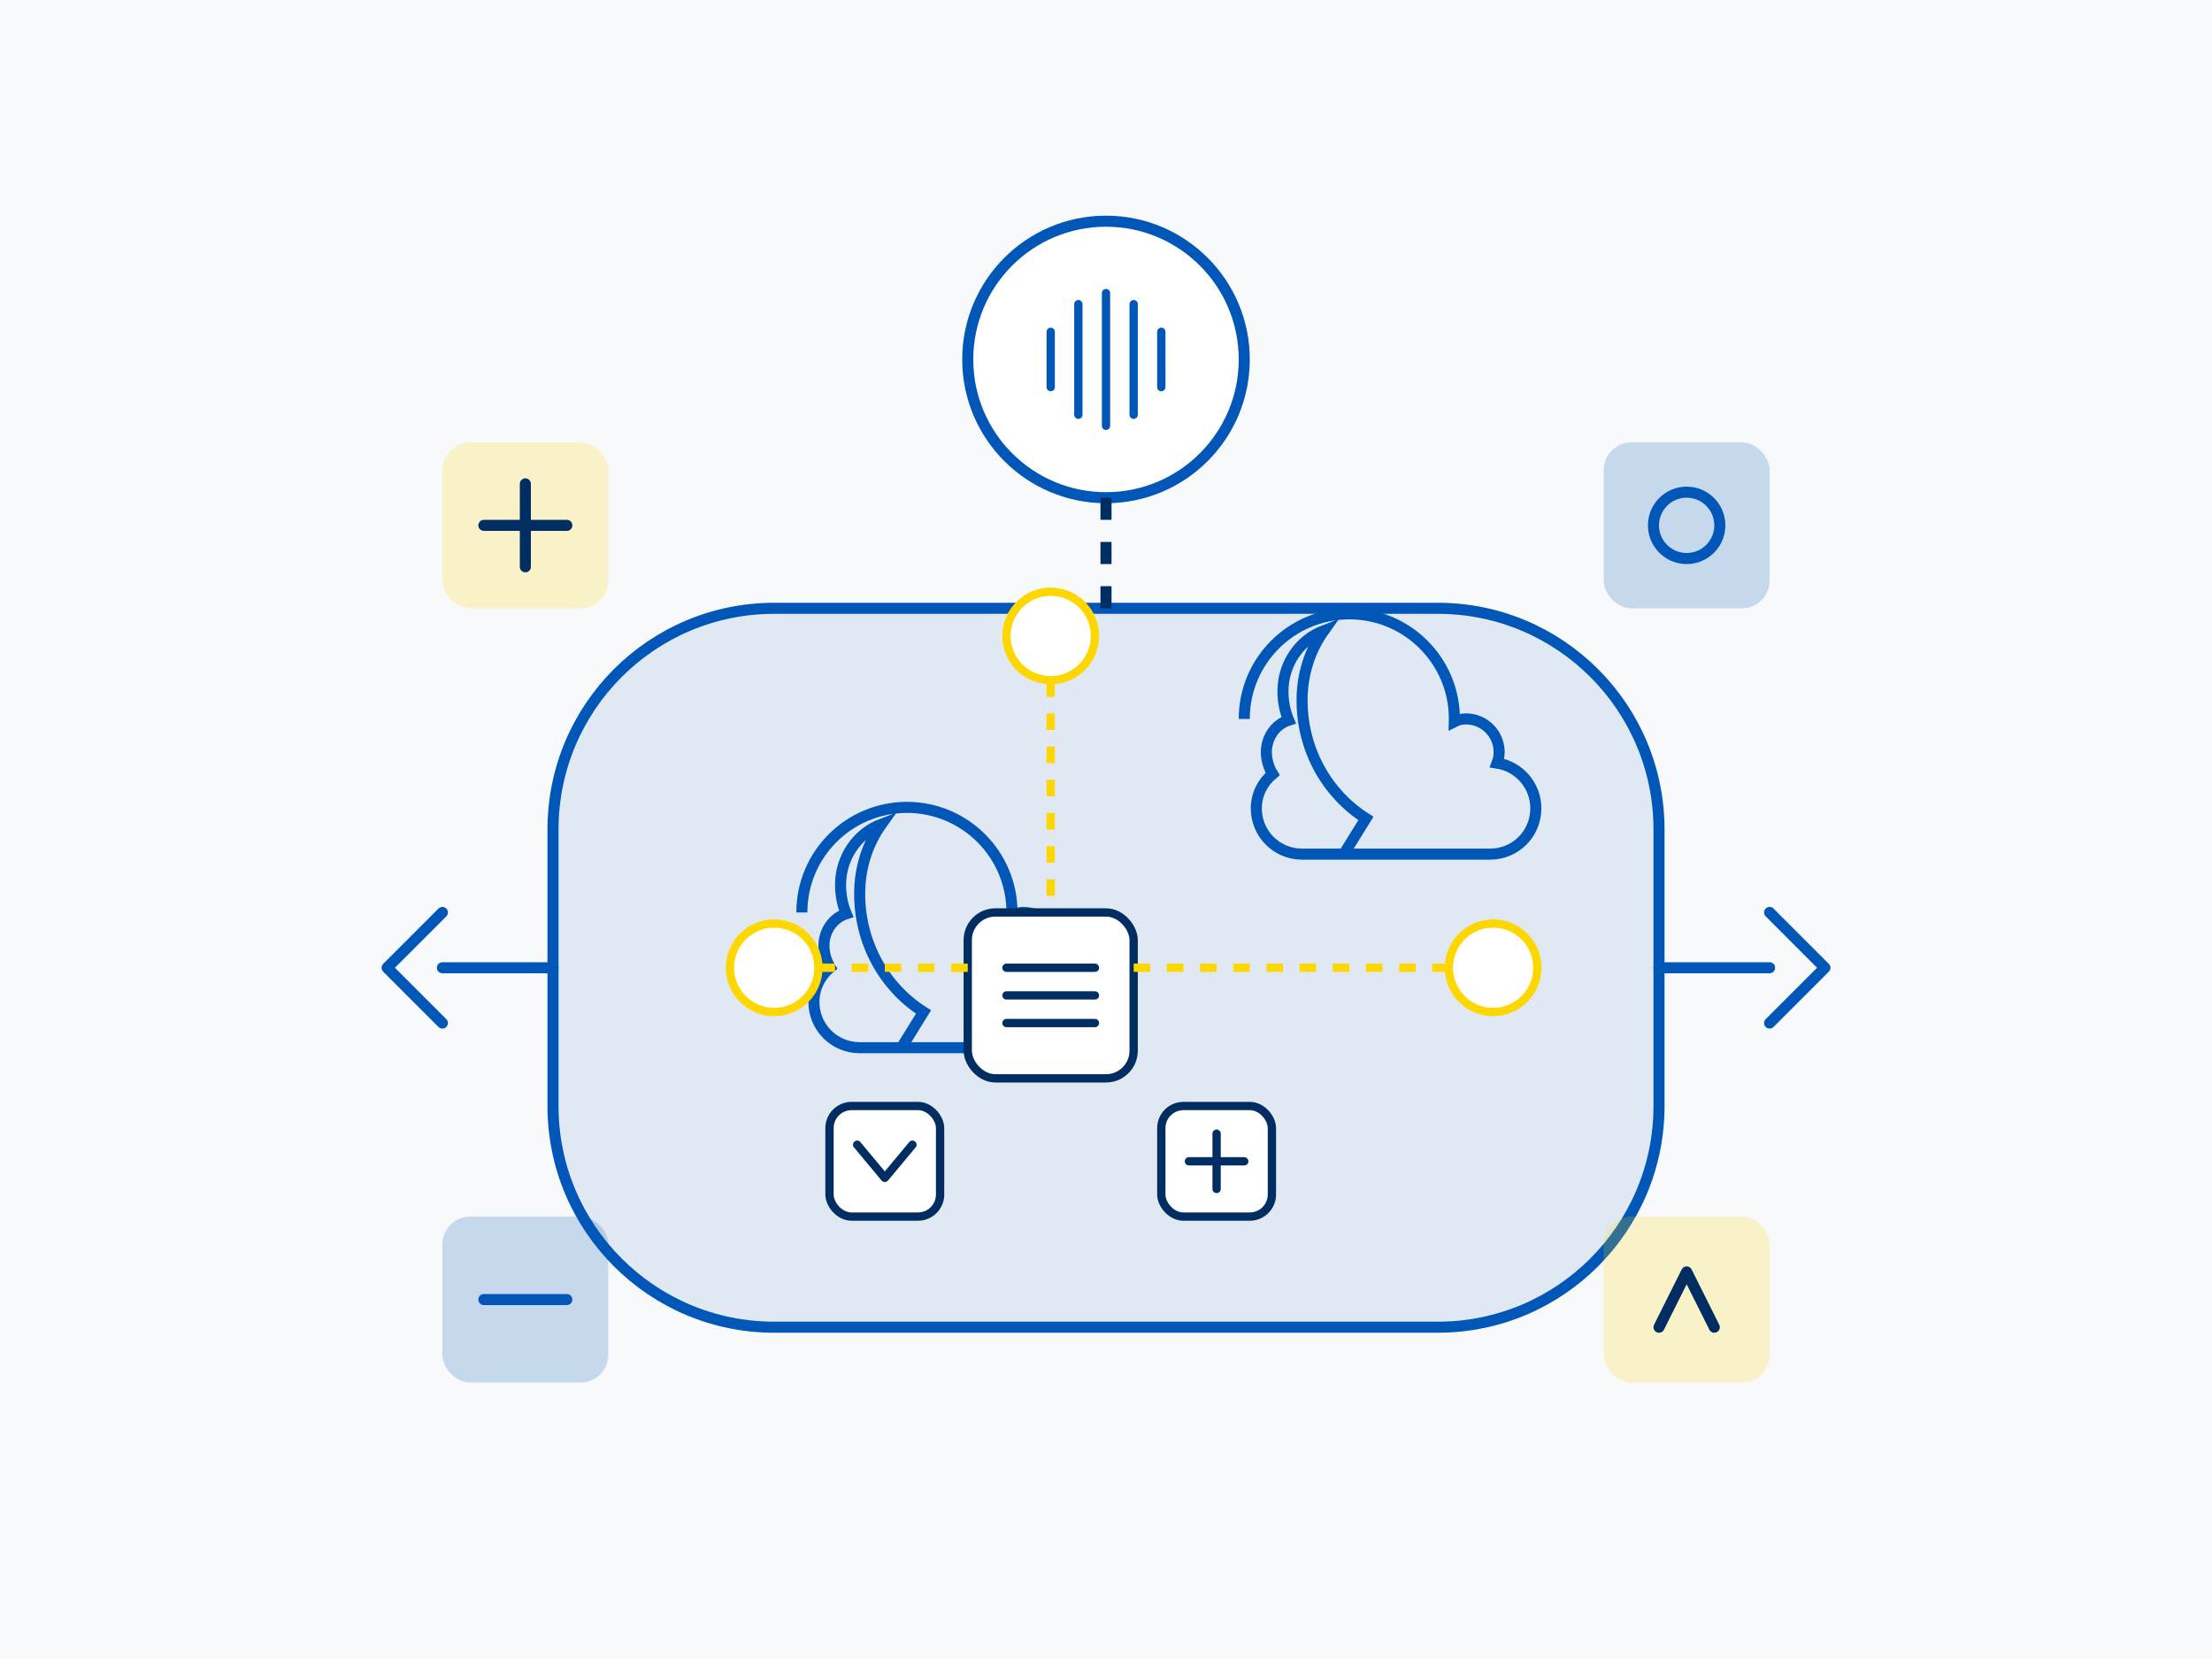<svg width="400" height="300" viewBox="0 0 400 300" fill="none" xmlns="http://www.w3.org/2000/svg">
  <!-- Arka Plan Dikdörtgen -->
  <rect width="400" height="300" fill="#F8F9FA"/>
  
  <!-- Ana Bulut Şekli -->
  <path d="M100 150C100 127.909 117.909 110 140 110H260C282.091 110 300 127.909 300 150V200C300 222.091 282.091 240 260 240H140C117.909 240 100 222.091 100 200V150Z" fill="#0057B8" fill-opacity="0.1" stroke="#0057B8" stroke-width="2"/>
  
  <!-- Bulutlar -->
  <path d="M225 130C225 119.507 233.507 111 244 111C254.493 111 263 119.507 263 130C263 130.169 262.998 130.336 262.993 130.504C263.637 130.174 264.347 130 265.091 130C268.405 130 271.091 132.686 271.091 136C271.091 136.695 270.962 137.36 270.727 137.978C274.703 138.61 277.727 142.038 277.727 146.182C277.727 150.772 274.044 154.455 269.455 154.455H235.455C230.865 154.455 227.182 150.772 227.182 146.182C227.182 143.684 228.338 141.448 230.135 139.96C229.426 138.813 229 137.45 229 136C229 133.31 230.673 130.976 233.027 130.234C232.354 128.643 232 126.866 232 125C232 120.029 235.029 115.687 239.407 114.028C236.869 117.573 235.455 121.95 235.455 126.636C235.455 135.58 239.964 143.534 247 148L243 154.455" stroke="#0057B8" stroke-width="2"/>
  
  <path d="M145 165C145 154.507 153.507 146 164 146C174.493 146 183 154.507 183 165C183 165.169 182.998 165.336 182.993 165.504C183.637 165.174 184.347 165 185.091 165C188.405 165 191.091 167.686 191.091 171C191.091 171.695 190.962 172.36 190.727 172.978C194.703 173.61 197.727 177.038 197.727 181.182C197.727 185.772 194.044 189.455 189.455 189.455H155.455C150.865 189.455 147.182 185.772 147.182 181.182C147.182 178.684 148.338 176.448 150.135 174.96C149.426 173.813 149 172.45 149 171C149 168.31 150.673 165.976 153.027 165.234C152.354 163.643 152 161.866 152 160C152 155.029 155.029 150.687 159.407 149.028C156.869 152.573 155.455 156.95 155.455 161.636C155.455 170.58 159.964 178.534 167 183L163 189.455" stroke="#0057B8" stroke-width="2"/>
  
  <!-- Veri Simgeleri -->
  <g transform="translate(190, 180)">
    <rect x="-15" y="-15" width="30" height="30" rx="5" fill="white" stroke="#002D62" stroke-width="1.5"/>
    <path d="M-8 -5H8M-8 0H8M-8 5H8" stroke="#002D62" stroke-width="1.5" stroke-linecap="round"/>
  </g>
  
  <g transform="translate(160, 210)">
    <rect x="-10" y="-10" width="20" height="20" rx="4" fill="white" stroke="#002D62" stroke-width="1.5"/>
    <path d="M-5 -3L0 3L5 -3" stroke="#002D62" stroke-width="1.5" stroke-linecap="round" stroke-linejoin="round"/>
  </g>
  
  <g transform="translate(220, 210)">
    <rect x="-10" y="-10" width="20" height="20" rx="4" fill="white" stroke="#002D62" stroke-width="1.5"/>
    <path d="M-5 0H5M0 -5V5" stroke="#002D62" stroke-width="1.5" stroke-linecap="round"/>
  </g>
  
  <!-- Bağlantı Noktaları ve Çizgileri -->
  <circle cx="190" cy="115" r="8" fill="white" stroke="#FFD700" stroke-width="1.5"/>
  <circle cx="140" cy="175" r="8" fill="white" stroke="#FFD700" stroke-width="1.5"/>
  <circle cx="270" cy="175" r="8" fill="white" stroke="#FFD700" stroke-width="1.5"/>
  
  <line x1="190" y1="123" x2="190" y2="165" stroke="#FFD700" stroke-width="1.5" stroke-dasharray="3 3"/>
  <line x1="148" y1="175" x2="175" y2="175" stroke="#FFD700" stroke-width="1.5" stroke-dasharray="3 3"/>
  <line x1="205" y1="175" x2="262" y2="175" stroke="#FFD700" stroke-width="1.5" stroke-dasharray="3 3"/>
  
  <!-- Süsleme Öğeleri -->
  <g transform="translate(80, 80)">
    <rect x="0" y="0" width="30" height="30" rx="5" fill="#FFD700" fill-opacity="0.2"/>
    <path d="M7.5 15H22.5" stroke="#002D62" stroke-width="2" stroke-linecap="round"/>
    <path d="M15 7.5V22.5" stroke="#002D62" stroke-width="2" stroke-linecap="round"/>
  </g>
  
  <g transform="translate(290, 80)">
    <rect x="0" y="0" width="30" height="30" rx="5" fill="#0057B8" fill-opacity="0.2"/>
    <circle cx="15" cy="15" r="6" stroke="#0057B8" stroke-width="2"/>
  </g>
  
  <g transform="translate(80, 220)">
    <rect x="0" y="0" width="30" height="30" rx="5" fill="#0057B8" fill-opacity="0.2"/>
    <path d="M7.5 15H22.5" stroke="#0057B8" stroke-width="2" stroke-linecap="round"/>
  </g>
  
  <g transform="translate(290, 220)">
    <rect x="0" y="0" width="30" height="30" rx="5" fill="#FFD700" fill-opacity="0.2"/>
    <path d="M10 20L15 10L20 20" stroke="#002D62" stroke-width="2" stroke-linecap="round" stroke-linejoin="round"/>
  </g>
  
  <!-- Ana Daire Dekoratif Element -->
  <circle cx="200" cy="65" r="25" fill="white" stroke="#0057B8" stroke-width="2"/>
  <g transform="translate(200, 65)">
    <path d="M-10 -5L-10 5M-5 -10L-5 10M0 -12L0 12M5 -10L5 10M10 -5L10 5" stroke="#0057B8" stroke-width="1.5" stroke-linecap="round"/>
  </g>
  
  <!-- Bulut-Server Bağlantı Çizgisi -->
  <path d="M200 90L200 110" stroke="#002D62" stroke-width="2" stroke-dasharray="4 4"/>
  
  <!-- Oklar -->
  <path d="M100 175L80 175M80 165L70 175L80 185" stroke="#0057B8" stroke-width="2" stroke-linecap="round" stroke-linejoin="round"/>
  <path d="M300 175L320 175M320 165L330 175L320 185" stroke="#0057B8" stroke-width="2" stroke-linecap="round" stroke-linejoin="round"/>
</svg> 